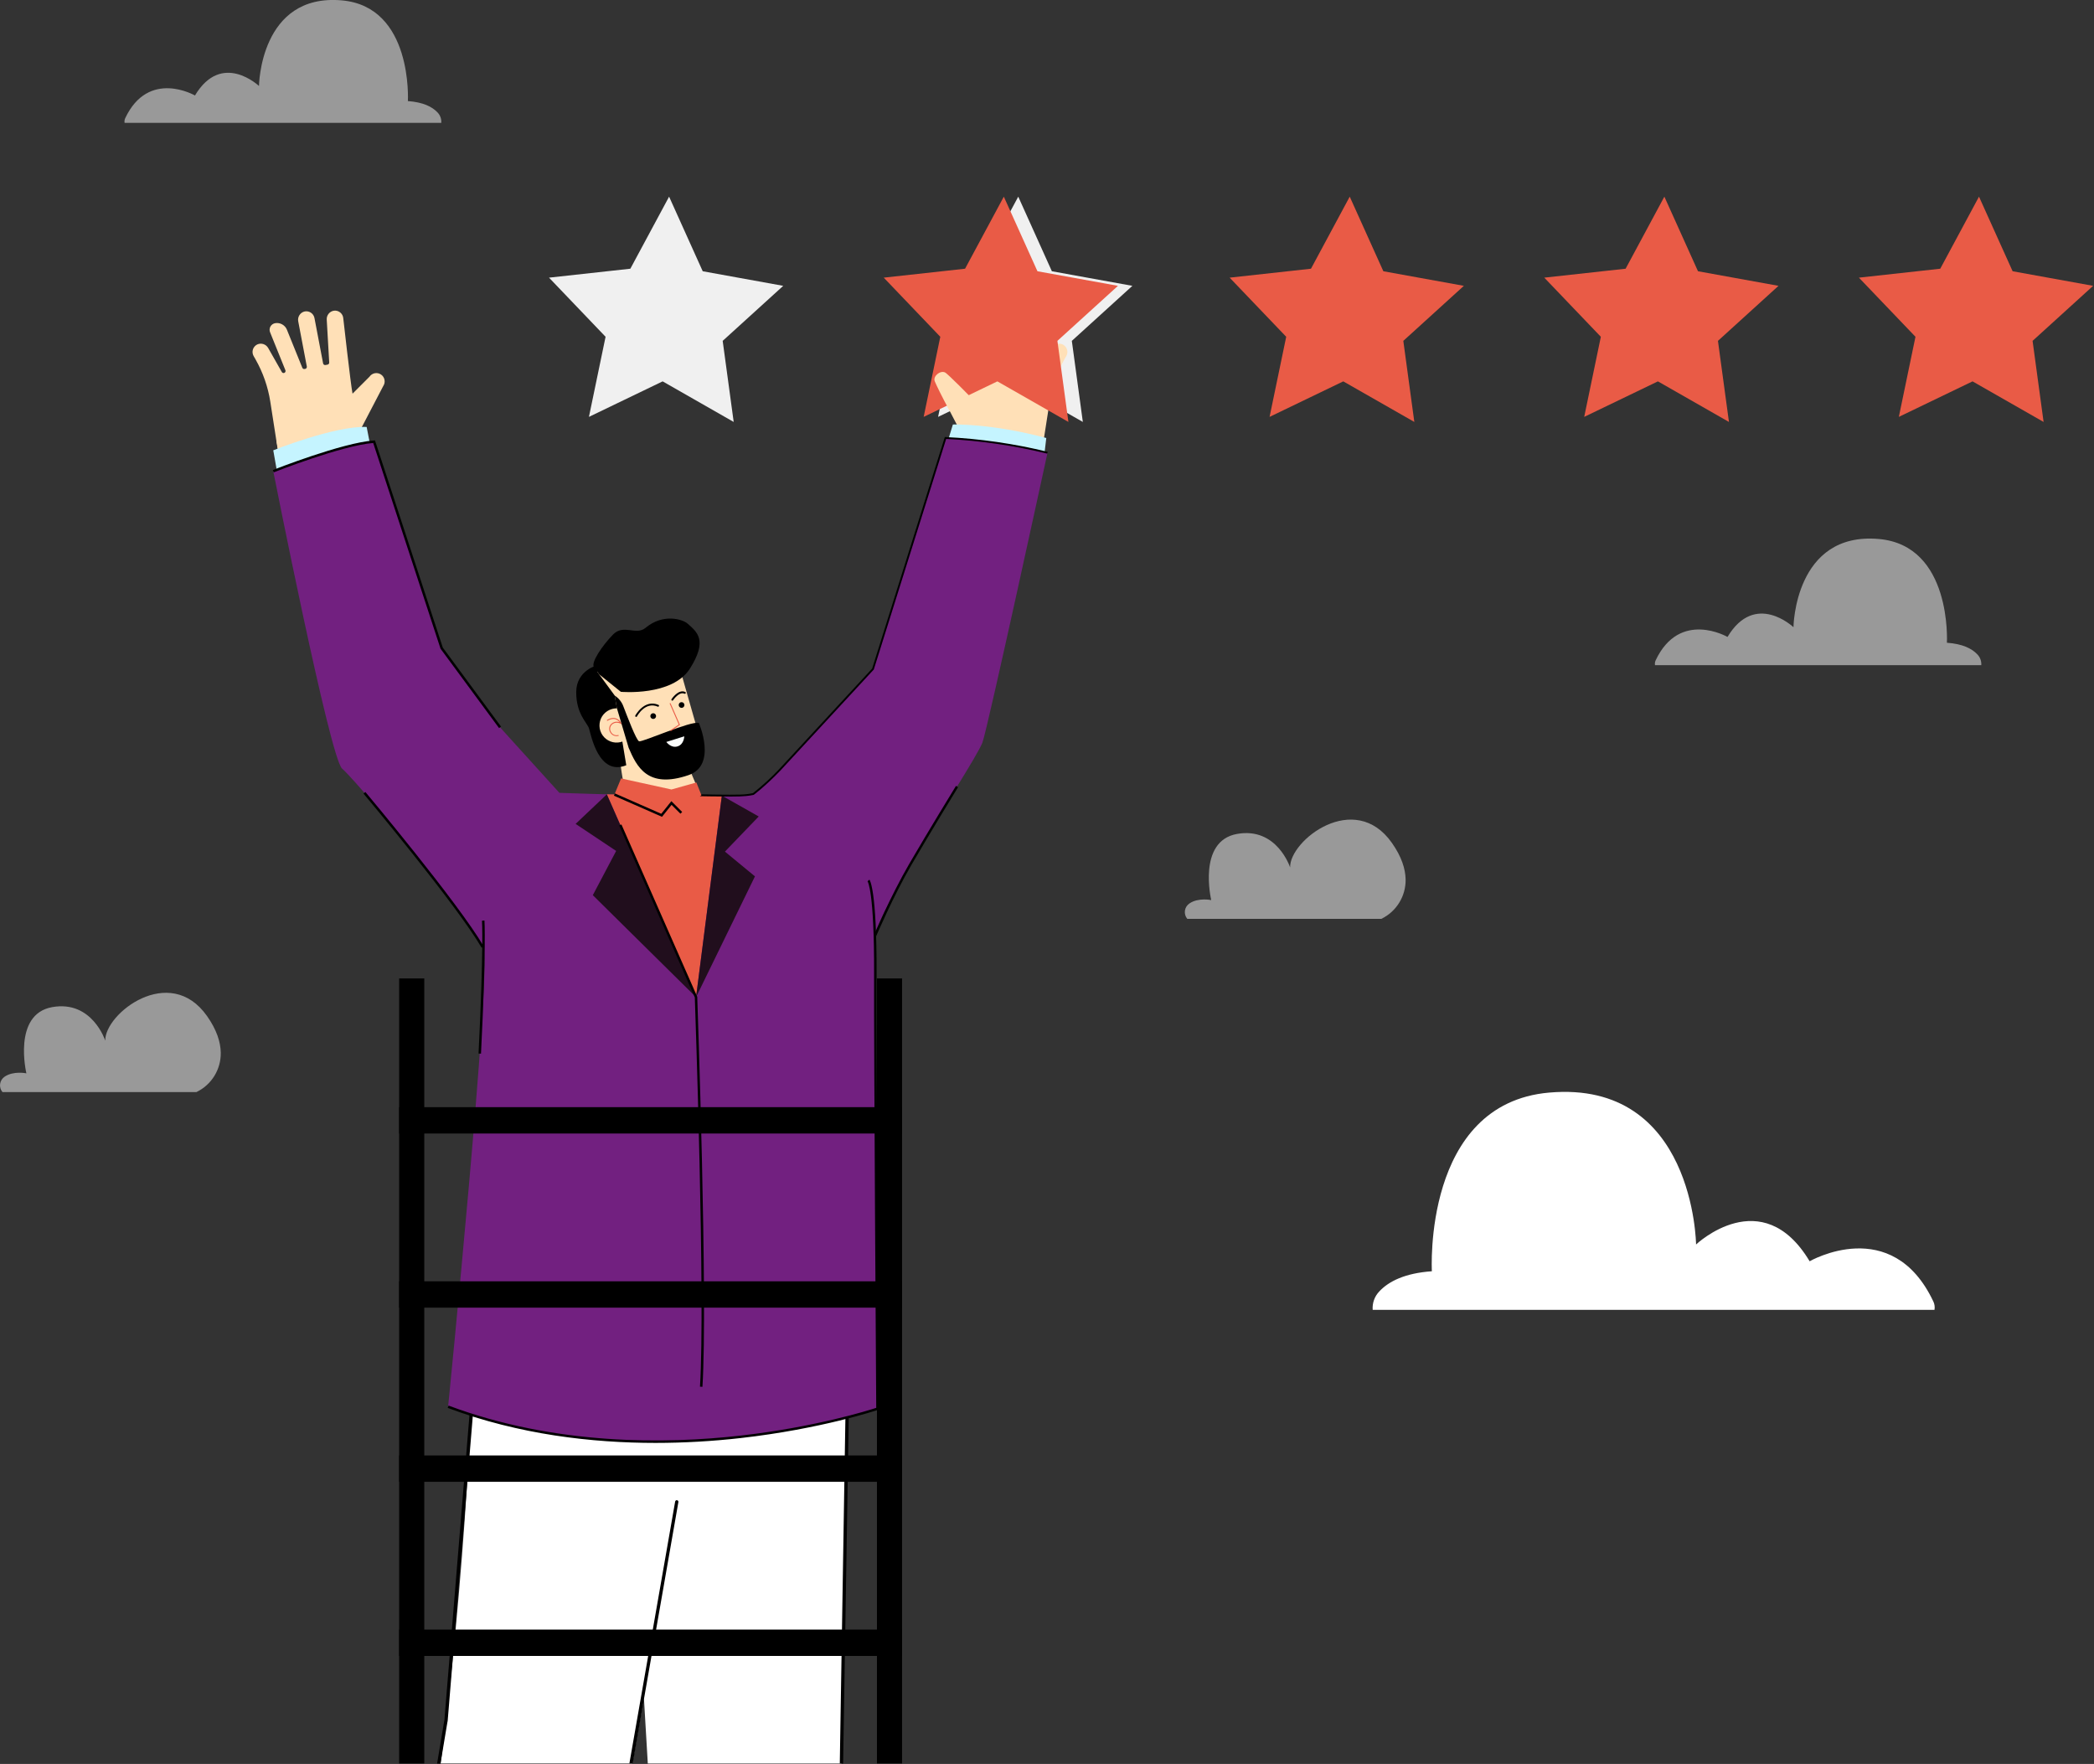 <?xml version="1.0" encoding="UTF-8"?> <svg xmlns="http://www.w3.org/2000/svg" width="2049" height="1726" viewBox="0 0 2049 1726" fill="none"><rect x="0" y="0" width="2049" height="1726" fill="#333333" stroke="none"/> <g clip-path="url(#clip0_608_1913)"> <path d="M996.37 192.43L1029.27 265.42L1108.05 279.69L1048.8 333.54L1059.57 412.87L990.05 373.17L917.93 407.92L934.21 329.54L878.86 271.68L958.45 262.94L996.37 192.43Z" fill="#F0F0F0"></path> <g style="mix-blend-mode:screen" opacity="0.5"> <path d="M1938.7 650.86C1938.84 648.941 1938.57 647.014 1937.92 645.205C1937.26 643.396 1936.24 641.745 1934.9 640.36C1929.55 634.65 1920.42 630.01 1905.06 628.93C1905.06 628.93 1910.35 533.71 1838.42 527.4C1755.93 520.17 1754.93 613.72 1754.93 613.72C1754.93 613.72 1717.43 578.12 1690.39 623.25C1690.39 623.25 1643.66 596.25 1620.08 646.13C1619.38 647.603 1619.16 649.255 1619.44 650.86H1938.7Z" fill="white"></path> </g> <g style="mix-blend-mode:screen" opacity="0.5"> <path d="M431.79 120.22C431.935 118.353 431.683 116.476 431.048 114.715C430.414 112.953 429.412 111.346 428.11 110C422.92 104.46 414.05 100 399.11 98.91C399.11 98.91 404.25 6.48 334.43 0.36C254.36 -6.64 253.43 84.14 253.43 84.14C253.43 84.14 217 49.62 190.78 93.43C190.78 93.43 145.41 67.21 122.53 115.63C121.85 117.058 121.633 118.663 121.91 120.22H431.79Z" fill="white"></path> </g> <g style="mix-blend-mode:screen" opacity="0.5"> <path d="M1351.63 899.1H1161.76C1160.84 898.003 1160.16 896.724 1159.76 895.346C1159.36 893.968 1159.26 892.522 1159.46 891.102C1159.66 889.682 1160.15 888.32 1160.91 887.103C1161.67 885.887 1162.67 884.843 1163.86 884.04C1172.6 878.04 1185.21 880.74 1185.21 880.74C1185.21 880.74 1171.39 823 1210.46 816C1249.53 809 1262.39 848.78 1262.39 848.78C1261.78 822.39 1325.39 772.78 1362 824.78C1371.51 838.28 1375.18 850.19 1375.41 860.44C1375.56 868.484 1373.4 876.401 1369.18 883.254C1364.97 890.106 1358.88 895.606 1351.63 899.1V899.1Z" fill="white"></path> </g> <g style="mix-blend-mode:screen" opacity="0.5"> <path d="M192.25 1068.57H2.39C1.475 1067.48 0.8 1066.2 0.407 1064.83C0.015 1063.46 -0.086 1062.02 0.11 1060.61C0.307 1059.19 0.798 1057.84 1.55 1056.63C2.303 1055.41 3.301 1054.37 4.48 1053.57C13.22 1047.57 25.83 1050.26 25.83 1050.26C25.83 1050.26 12 992.43 51.08 985.47C90.16 978.51 103 1018.25 103 1018.25C102.39 991.86 166 942.25 202.61 994.25C212.12 1007.75 215.79 1019.67 216.02 1029.91C216.177 1037.95 214.02 1045.87 209.806 1052.73C205.592 1059.58 199.499 1065.08 192.25 1068.57V1068.57Z" fill="white"></path> </g> <g style="mix-blend-mode:screen"> <path d="M1343.18 1281.68C1342.93 1278.38 1343.39 1275.06 1344.51 1271.94C1345.64 1268.83 1347.41 1265.98 1349.71 1263.6C1358.93 1253.78 1374.71 1245.78 1401.1 1243.93C1401.1 1243.93 1391.99 1079.93 1515.85 1069.1C1657.9 1056.64 1659.62 1217.73 1659.62 1217.73C1659.62 1217.73 1724.18 1156.44 1770.75 1234.15C1770.75 1234.15 1851.22 1187.64 1891.81 1273.54C1893.01 1276.07 1893.4 1278.92 1892.92 1281.68H1343.18Z" fill="white"></path> </g> <path d="M415.16 957.4H390.58V1725.55H415.16V957.4Z" fill="black"></path> <path d="M882.68 957.4H858.11V1725.55H882.68V957.4Z" fill="black"></path> <path d="M831.07 1250.68L831.02 1253.76L830.6 1279.56L828.88 1385.29V1385.71V1386.9V1388.18L828.31 1424.18L827.89 1449.97L825.54 1594.57L825.12 1620.37L823.41 1725.58H633.87C632.537 1704.25 631.293 1683.18 630.14 1662.38C630.14 1662.06 630.14 1661.73 630.08 1661.38C629.84 1656.95 629.597 1652.54 629.35 1648.16C628.82 1638.81 628.35 1629.52 627.82 1620.34C627.347 1611.67 626.89 1603.07 626.45 1594.54C623.71 1542.07 621.45 1493.06 619.54 1449.94C619.147 1441.09 618.777 1432.49 618.43 1424.15C618.25 1419.85 618.073 1415.63 617.9 1411.49C617.9 1411.08 617.9 1410.68 617.9 1410.27C617.9 1409.86 617.9 1409.46 617.85 1409.07C615.92 1361.88 614.57 1324.5 613.78 1301.18C613.517 1293.33 615.708 1285.59 620.049 1279.03C624.39 1272.48 630.664 1267.45 638 1264.63L666.29 1253.76L686.36 1246.05L688.76 1245.13L730.2 1229.21L779 1210.43C784.277 1208.39 789.944 1207.57 795.584 1208.01C801.223 1208.46 806.691 1210.16 811.584 1213C816.478 1215.83 820.673 1219.73 823.86 1224.41C827.047 1229.08 829.145 1234.41 830 1240L830.68 1244.33C830.989 1246.43 831.119 1248.56 831.07 1250.68V1250.68Z" fill="white"></path> <path d="M1039.83 337.05C1037.93 336.178 1035.76 336.057 1033.77 336.712C1031.78 337.366 1030.11 338.748 1029.1 340.58L1015.8 364C1015.6 364.361 1015.29 364.651 1014.92 364.83C1014.55 365.009 1014.13 365.069 1013.72 365C1013.44 364.941 1013.17 364.821 1012.93 364.648C1012.7 364.475 1012.51 364.253 1012.37 363.998C1012.23 363.743 1012.15 363.461 1012.13 363.171C1012.11 362.881 1012.16 362.591 1012.26 362.32L1027.15 325.49C1027.58 324.565 1027.78 323.554 1027.75 322.536C1027.72 321.517 1027.45 320.521 1026.96 319.625C1026.48 318.73 1025.79 317.96 1024.95 317.377C1024.12 316.795 1023.16 316.416 1022.15 316.27V316.27C1019.86 315.916 1017.52 316.325 1015.49 317.433C1013.46 318.541 1011.85 320.286 1010.91 322.4L995.7 359.88C995.525 360.299 995.213 360.646 994.815 360.864C994.417 361.082 993.957 361.158 993.51 361.08L992.85 360.96C992.34 360.854 991.893 360.553 991.601 360.122C991.31 359.69 991.198 359.162 991.29 358.65L999.69 314.51C1000.1 312.457 999.73 310.322 998.64 308.534C997.55 306.745 995.825 305.433 993.81 304.86C992.735 304.583 991.616 304.53 990.52 304.703C989.424 304.876 988.375 305.272 987.438 305.866C986.501 306.46 985.695 307.24 985.071 308.157C984.447 309.075 984.018 310.11 983.81 311.2L975.36 355.62C975.254 356.129 974.953 356.577 974.522 356.869C974.09 357.16 973.562 357.272 973.05 357.18L970.98 356.79C970.513 356.695 970.095 356.436 969.801 356.061C969.508 355.685 969.359 355.216 969.38 354.74L971.8 312.8C971.946 310.711 971.297 308.644 969.985 307.012C968.672 305.381 966.792 304.305 964.72 304C963.617 303.863 962.497 303.953 961.431 304.266C960.364 304.579 959.373 305.108 958.519 305.819C957.665 306.531 956.966 307.41 956.466 308.403C955.965 309.395 955.674 310.48 955.61 311.59C955.61 311.59 948.48 375.34 946.56 385.21L930 368.61C929.401 367.728 928.633 366.973 927.742 366.388C926.85 365.803 925.852 365.399 924.804 365.2C923.756 365.002 922.679 365.011 921.635 365.229C920.592 365.447 919.601 365.869 918.72 366.47V366.47C916.944 367.682 915.721 369.55 915.319 371.662C914.918 373.775 915.372 375.961 916.58 377.74L940.75 424.08C942.4 426.5 948.14 427.61 952.97 427.39C999.21 439.91 1006.43 441.46 1019.21 443.68L1027.08 393.09C1029.35 378.494 1034.26 364.432 1041.56 351.59L1043.4 348.37C1043.95 347.401 1044.29 346.329 1044.41 345.222C1044.52 344.115 1044.41 342.996 1044.07 341.935C1043.74 340.873 1043.19 339.892 1042.46 339.051C1041.73 338.211 1040.83 337.53 1039.83 337.05Z" fill="#FFE0B7"></path> <path d="M830.48 1386.94V1387.79L829.89 1424.16L829.47 1449.95L827.12 1594.55L826.7 1620.35L825 1725.56H821.75L823.46 1620.35L823.88 1594.55L826.22 1449.95L826.64 1424.16L827.22 1388.62V1386.9C827.223 1386.61 827.302 1386.33 827.45 1386.08C827.587 1385.83 827.794 1385.62 828.046 1385.48C828.297 1385.34 828.583 1385.28 828.87 1385.3C829.145 1385.3 829.414 1385.38 829.65 1385.52V1385.52C829.835 1385.63 829.995 1385.77 830.123 1385.94C830.25 1386.12 830.341 1386.31 830.39 1386.52C830.445 1386.65 830.476 1386.8 830.48 1386.94V1386.94Z" fill="black"></path> <path d="M751.8 1166.4L730.16 1229.21L721.7 1253.76L712.82 1279.56L687.6 1352.75L686.15 1356.92L680.36 1373.74L674.25 1408.74L674.06 1409.85L673.83 1411.17L671.55 1424.17L667 1450L663.68 1469L641.68 1594.56L637.17 1620.36L629.99 1661.36L618.78 1725.53H431.17C431.41 1723.87 431.64 1722.16 431.87 1720.4C431.899 1720.23 431.919 1720.06 431.93 1719.89C435.98 1688.25 439.53 1656.99 442.66 1626.55C442.77 1625.49 442.87 1624.44 442.98 1623.38C443.09 1622.32 443.19 1621.38 443.3 1620.32C444.173 1611.65 445.013 1603.05 445.82 1594.52C450.53 1544.91 454.11 1497.94 456.82 1455.52C456.94 1453.62 457.06 1451.75 457.18 1449.87C457.74 1441.06 458.26 1432.47 458.74 1424.08C459.52 1410.57 460.2 1397.66 460.8 1385.42C460.8 1385.01 460.85 1384.6 460.86 1384.2C460.87 1383.8 460.91 1383.35 460.92 1382.93C460.929 1382.83 460.929 1382.73 460.92 1382.63C463.09 1338.1 464.2 1302.47 464.76 1279.48C465.06 1266.91 465.21 1258.11 465.27 1253.68C465.27 1251.5 465.27 1250.39 465.27 1250.39L685.45 1185.78L687.83 1185.08L751.8 1166.4Z" fill="white"></path> <path d="M663.79 1469.84L642 1594.55L637.49 1620.35L630.14 1662.35L619.14 1725.55H615.86L629.39 1648.16L634.25 1620.34L638.76 1594.54L660.64 1469.28C660.677 1469.07 660.754 1468.87 660.868 1468.69C660.983 1468.51 661.131 1468.35 661.306 1468.23C661.481 1468.11 661.678 1468.02 661.886 1467.97C662.095 1467.93 662.31 1467.92 662.52 1467.96C662.794 1468.01 663.051 1468.13 663.268 1468.3C663.485 1468.48 663.654 1468.7 663.76 1468.96C663.847 1469.25 663.857 1469.55 663.79 1469.84Z" fill="black"></path> <path d="M462.69 1384.46C462.69 1384.46 462.69 1384.64 462.69 1384.85C462.69 1385.06 462.64 1385.52 462.59 1386.05C462.22 1390.61 461.06 1404.59 459.45 1424.16C458.8 1431.95 458.08 1440.63 457.31 1449.95C457.17 1451.8 457.01 1453.69 456.85 1455.6C453.41 1497.27 449.05 1550.23 445.39 1594.6C444.65 1603.6 443.94 1612.27 443.28 1620.4C443.18 1621.4 443.1 1622.45 443.01 1623.46C442.9 1624.81 442.8 1626.13 442.69 1627.46C440.04 1659.59 438.2 1681.98 438.13 1682.96V1683.07L437.95 1684.65H437.87C437.77 1685.21 437.66 1685.91 437.52 1686.76C435.89 1696.62 434.02 1707.86 431.96 1720.01C431.66 1721.86 431.34 1723.75 431.01 1725.65H427.7C430.15 1711.14 432.39 1697.74 434.29 1686.23C434.55 1684.59 434.73 1683.47 434.93 1682.72C434.93 1681.99 435.01 1680.94 435.14 1679.44L440 1620.44L442.13 1594.64L442.66 1588.19L454 1450L456.13 1424.21L459.36 1385.09L459.43 1384.24C459.438 1384.12 459.462 1384.01 459.5 1383.9C459.565 1383.68 459.677 1383.48 459.827 1383.31C459.977 1383.13 460.162 1382.99 460.37 1382.9C460.536 1382.81 460.722 1382.77 460.91 1382.77C460.996 1382.75 461.085 1382.75 461.17 1382.77C461.428 1382.79 461.678 1382.87 461.898 1383.01C462.117 1383.15 462.3 1383.34 462.43 1383.56C462.606 1383.83 462.696 1384.14 462.69 1384.46V1384.46Z" fill="black"></path> <path d="M405.07 832.89C405.07 832.89 344.54 750.78 338.61 737.78C325.21 708.39 270.55 431.86 270.55 431.86L354 418L421.6 633.47L497.25 764.7L405.07 832.89Z" fill="#FFE0B7"></path> <path d="M251.72 337.05C253.624 336.178 255.788 336.057 257.777 336.712C259.767 337.366 261.436 338.748 262.45 340.58L275.75 364C275.951 364.361 276.259 364.651 276.631 364.83C277.004 365.009 277.423 365.069 277.83 365C278.115 364.941 278.383 364.821 278.616 364.648C278.849 364.475 279.042 364.253 279.181 363.998C279.32 363.743 279.402 363.461 279.421 363.171C279.44 362.881 279.395 362.591 279.29 362.32L264.4 325.42C263.972 324.495 263.766 323.484 263.799 322.466C263.831 321.447 264.101 320.451 264.586 319.555C265.072 318.66 265.76 317.89 266.596 317.307C267.432 316.725 268.392 316.346 269.4 316.2V316.2C271.685 315.847 274.023 316.256 276.053 317.364C278.083 318.472 279.691 320.217 280.63 322.33L295.82 359.88C295.995 360.299 296.307 360.646 296.705 360.864C297.103 361.082 297.563 361.158 298.01 361.08L298.67 360.96C299.18 360.854 299.628 360.553 299.919 360.122C300.21 359.69 300.322 359.162 300.23 358.65L291.84 314.51C291.42 312.458 291.792 310.322 292.881 308.532C293.969 306.743 295.695 305.431 297.71 304.86C298.785 304.583 299.905 304.53 301 304.703C302.096 304.876 303.145 305.272 304.082 305.866C305.019 306.46 305.825 307.24 306.449 308.157C307.073 309.075 307.502 310.11 307.71 311.2L316.16 355.62C316.267 356.129 316.567 356.577 316.999 356.869C317.43 357.16 317.958 357.272 318.47 357.18L320.54 356.79C321.008 356.695 321.426 356.436 321.719 356.061C322.012 355.685 322.162 355.216 322.14 354.74L319.72 312.8C319.574 310.711 320.223 308.644 321.535 307.012C322.848 305.381 324.728 304.305 326.8 304C327.903 303.863 329.023 303.953 330.09 304.266C331.156 304.579 332.147 305.108 333.001 305.819C333.855 306.531 334.554 307.41 335.055 308.403C335.555 309.395 335.846 310.48 335.91 311.59C335.91 311.59 343.04 375.34 344.96 385.21L361.55 368.61C362.15 367.728 362.917 366.973 363.809 366.388C364.7 365.803 365.699 365.399 366.746 365.2C367.794 365.002 368.871 365.011 369.915 365.229C370.959 365.447 371.949 365.869 372.83 366.47C374.612 367.678 375.841 369.543 376.247 371.656C376.654 373.769 376.206 375.957 375 377.74L350.83 424.08C349.18 426.5 343.44 427.61 338.61 427.39C292.37 439.91 285.15 441.46 272.37 443.68L264.5 393.09C262.221 378.492 257.308 364.43 250 351.59L248.16 348.37C247.613 347.401 247.27 346.331 247.153 345.224C247.037 344.117 247.149 342.999 247.482 341.937C247.816 340.876 248.365 339.894 249.094 339.053C249.823 338.213 250.717 337.531 251.72 337.05V337.05Z" fill="#FFE0B7"></path> <path d="M665.5 654.91L683.61 718.41C683.61 718.41 690.61 739.61 672.61 747.65L684.29 775.29C686.417 780.268 686.74 785.832 685.203 791.022C683.666 796.213 680.365 800.703 675.87 803.72C670.638 807.176 664.904 809.804 658.87 811.51C637.41 817.64 621.19 804.86 617.11 797.32C613.03 789.78 607.42 749.8 607.42 749.8L601.37 731.09L583 657.18L665.5 654.91Z" fill="#FFE0B7"></path> <path d="M622.74 701.44C622.627 701.476 622.507 701.488 622.388 701.476C622.27 701.464 622.155 701.428 622.05 701.37C621.942 701.313 621.846 701.235 621.767 701.141C621.689 701.047 621.63 700.938 621.593 700.821C621.557 700.704 621.544 700.581 621.556 700.459C621.567 700.337 621.603 700.218 621.66 700.11C621.75 699.95 630.46 683.86 644.28 689.71C644.396 689.756 644.501 689.824 644.59 689.911C644.679 689.998 644.749 690.102 644.797 690.217C644.845 690.331 644.869 690.454 644.869 690.579C644.868 690.703 644.843 690.826 644.794 690.94C644.745 691.054 644.674 691.158 644.585 691.244C644.495 691.33 644.39 691.398 644.274 691.443C644.158 691.487 644.034 691.508 643.91 691.505C643.785 691.501 643.663 691.472 643.55 691.42C631.31 686.24 623.62 700.42 623.3 700.98C623.244 701.091 623.164 701.189 623.068 701.268C622.972 701.347 622.86 701.406 622.74 701.44V701.44Z" fill="black"></path> <path d="M658.07 685.56C657.891 685.602 657.703 685.59 657.53 685.525C657.358 685.46 657.208 685.345 657.101 685.195C656.994 685.045 656.934 684.867 656.928 684.682C656.923 684.498 656.972 684.316 657.07 684.16C657.35 683.74 663.8 674.01 670.51 677.1C670.734 677.203 670.908 677.392 670.993 677.623C671.079 677.855 671.069 678.111 670.965 678.335C670.862 678.559 670.673 678.733 670.442 678.818C670.21 678.904 669.954 678.893 669.73 678.79C664.47 676.37 658.73 685.09 658.63 685.17C658.501 685.368 658.3 685.508 658.07 685.56V685.56Z" fill="black"></path> <path d="M641.85 699.9C642.005 700.43 641.999 700.994 641.832 701.521C641.666 702.047 641.348 702.513 640.917 702.858C640.486 703.204 639.962 703.413 639.412 703.461C638.862 703.508 638.31 703.391 637.826 703.125C637.342 702.859 636.948 702.455 636.694 701.964C636.44 701.474 636.338 700.919 636.399 700.37C636.461 699.822 636.684 699.303 637.04 698.881C637.396 698.459 637.87 698.153 638.4 698C638.752 697.897 639.12 697.865 639.483 697.905C639.847 697.946 640.199 698.057 640.52 698.234C640.84 698.41 641.123 698.648 641.351 698.934C641.579 699.22 641.749 699.548 641.85 699.9V699.9Z" fill="black"></path> <path d="M669.6 689.08C669.75 689.611 669.741 690.174 669.571 690.699C669.402 691.224 669.081 691.687 668.648 692.03C668.216 692.372 667.692 692.579 667.142 692.624C666.592 692.668 666.041 692.549 665.559 692.281C665.077 692.012 664.685 691.607 664.434 691.116C664.182 690.626 664.081 690.071 664.144 689.523C664.208 688.975 664.432 688.458 664.789 688.038C665.146 687.617 665.619 687.312 666.15 687.16C666.502 687.059 666.871 687.029 667.236 687.071C667.6 687.113 667.952 687.227 668.273 687.405C668.593 687.583 668.875 687.823 669.103 688.11C669.331 688.398 669.499 688.727 669.6 689.08Z" fill="black"></path> <path d="M586.49 660L607.49 676.93C607.49 676.93 657.88 681.61 675.17 654.11C692.46 626.61 682.46 618.63 672.66 610.11C667.83 605.91 648.81 600.01 631.66 614.35C622.29 622.19 610.29 610.22 599.81 620.95C589.33 631.68 578.09 648.28 581.14 652.71C584.19 657.14 586.49 660 586.49 660Z" fill="black"></path> <path d="M584.84 650.79C584.84 650.79 563.91 655.69 563.84 677.2C563.77 698.71 574.46 706.92 576.35 712.79C578.24 718.66 585.62 759.79 612.81 748.79L601.56 680.66L584.31 657.17L584.84 650.79Z" fill="black"></path> <path d="M619.43 705.29C620.337 708.474 620.28 711.855 619.266 715.007C618.251 718.158 616.325 720.938 613.731 722.995C611.137 725.052 607.991 726.294 604.691 726.563C601.391 726.832 598.086 726.116 595.193 724.507C592.3 722.897 589.949 720.466 588.437 717.521C586.926 714.575 586.322 711.247 586.701 707.958C587.081 704.67 588.427 701.567 590.57 699.043C592.713 696.52 595.556 694.688 598.74 693.78C600.854 693.176 603.067 692.994 605.251 693.246C607.436 693.497 609.549 694.177 611.471 695.246C613.393 696.315 615.085 697.752 616.45 699.476C617.816 701.199 618.828 703.175 619.43 705.29V705.29Z" fill="#FFE0B7"></path> <path d="M605 720.08C603.535 720.451 601.99 720.337 600.595 719.757C599.2 719.176 598.03 718.16 597.26 716.86C596.416 715.659 596.001 714.209 596.08 712.744C596.16 711.278 596.731 709.882 597.7 708.78C598.751 707.617 600.125 706.795 601.647 706.417C603.168 706.039 604.767 706.124 606.24 706.66C605.19 705.164 603.634 704.098 601.86 703.66C598.19 702.82 594.62 705.21 594.58 705.23C594.478 705.3 594.352 705.326 594.23 705.304C594.109 705.281 594.001 705.212 593.93 705.11C593.896 705.059 593.873 705.003 593.861 704.943C593.849 704.884 593.85 704.822 593.862 704.763C593.874 704.703 593.898 704.647 593.932 704.597C593.966 704.546 594.009 704.503 594.06 704.47C594.21 704.36 597.99 701.82 602.06 702.75C603.302 703.074 604.461 703.661 605.458 704.469C606.455 705.278 607.267 706.291 607.84 707.44L608.67 708.89L607.21 708.08C607 707.97 602.11 705.34 598.39 709.43C597.562 710.392 597.078 711.602 597.015 712.87C596.951 714.138 597.312 715.39 598.04 716.43C598.693 717.572 599.704 718.468 600.917 718.979C602.129 719.491 603.476 719.589 604.75 719.26H604.84C604.957 719.226 605.082 719.239 605.189 719.297C605.296 719.355 605.375 719.453 605.41 719.57C605.444 719.688 605.431 719.815 605.373 719.923C605.315 720.032 605.217 720.113 605.1 720.15L605 720.08Z" fill="#E95B46"></path> <path d="M683.84 707.42C683.84 707.42 701.96 748.75 673.84 758.42C633.61 772.26 623 750.07 615.13 731.69L603.49 692.43L601.49 680.63C605.307 683.067 608.244 686.663 609.87 690.89C613.41 700.09 622.76 724.94 625.44 725.39C629.27 726 676.3 705.09 683.84 707.42Z" fill="black"></path> <path d="M656.479 715.29C656.386 715.319 656.286 715.317 656.194 715.285C656.102 715.253 656.023 715.191 655.969 715.11C655.9 715.008 655.873 714.882 655.896 714.76C655.918 714.638 655.988 714.531 656.089 714.46L664.209 708.94L655.359 688.65C655.333 688.594 655.319 688.534 655.317 688.473C655.315 688.411 655.325 688.35 655.348 688.293C655.37 688.236 655.404 688.184 655.447 688.14C655.491 688.097 655.542 688.063 655.599 688.04C655.655 688.015 655.715 688.002 655.776 688C655.837 687.999 655.898 688.01 655.955 688.032C656.011 688.054 656.063 688.088 656.107 688.13C656.151 688.173 656.186 688.224 656.209 688.28L665.369 709.28L656.609 715.28C656.567 715.291 656.523 715.294 656.479 715.29V715.29Z" fill="#E95B46"></path> <path d="M652 726C652.26 725.87 669.57 720.49 669.57 720.49C669.57 720.49 669.44 728.32 663.01 730.34C656.58 732.36 652 726 652 726Z" fill="#FBFDFC"></path> <path d="M271 461.06L267.39 440.62C267.39 440.62 327.52 416.57 358.78 417.77L366 455L271 461.06Z" fill="#C5F4FF"></path> <path d="M927.6 431L932.41 415.36C932.41 415.36 969.69 414.16 1023.8 428.59L1021.4 449L927.6 431Z" fill="#C5F4FF"></path> <path d="M925.2 428.59L854.2 654.66C854.2 654.66 748.74 772.66 737.2 776.92C722.75 782.17 547.37 775.79 547.37 775.79L489.3 711.7L432.17 634.22L366 432.2C332.33 435.81 267.39 461.06 267.39 461.06C267.39 461.06 322.71 741.25 334.73 752.06C346.75 762.87 383.63 807.86 383.88 808.15C417.08 849.76 467.88 914.68 473.18 928.71C481.06 949.71 438.49 1376.5 438.49 1376.5C639.79 1452.15 858.62 1378.44 858.62 1378.44C858.62 1378.44 853.89 930.14 857.83 910.44C860.57 896.73 898.51 831.81 921.34 793.59C921.34 793.59 956.43 738.83 961.24 726.81C966.05 714.79 1025 443 1025 443C990.13 432.2 925.2 428.59 925.2 428.59Z" fill="#722080"></path> <path d="M593.8 777.26L681.09 975.74L706.34 778.52L593.8 777.26Z" fill="#E95B46"></path> <path d="M593.8 777.26L563.24 806.18L602.92 832.64L580.08 875.93L681.09 975.74L593.8 777.26Z" fill="#210E1D"></path> <path d="M706.34 778.52L742.41 798.93L709.35 833.3L738.73 857.53L681.09 975.74L706.34 778.52Z" fill="#210E1D"></path> <path d="M715.44 779.43C702.96 779.43 684.38 779.07 684.14 779.07V777.26C684.45 777.26 714.93 777.85 723.93 777.52C728.249 777.461 732.553 776.982 736.78 776.09C745.801 769.001 754.284 761.253 762.16 752.91L853.42 654.2L924.51 427.67H925.19C958.91 429.264 992.399 434.106 1025.19 442.13L1024.76 443.88C992.311 435.956 959.181 431.141 925.82 429.5L855.02 655.11L854.88 655.26L763.48 754.13C748.7 769.47 737.82 777.54 737.71 777.62L737.42 777.76C737.25 777.81 733.14 778.97 724 779.3C722 779.4 719 779.43 715.44 779.43Z" fill="black"></path> <path d="M601.21 777.47L607.73 761.69L657.04 772.51L681.41 765.64L686.35 778.09L666.66 795.36L657.04 785.74L647.42 797.76L601.21 777.47Z" fill="#E95B46"></path> <path d="M641.48 1411.89C579.84 1411.89 508.1 1403.89 438.1 1377.63L438.94 1375.38C543.4 1414.52 651.83 1412.96 724.4 1404.77C797.83 1396.47 850.33 1379.9 857.4 1377.58C857.27 1358.22 855.07 1032.31 855.31 952.38C855.55 872.45 849.16 862.64 848.89 862.26L850.74 860.73C851.03 861.07 857.95 869.97 857.74 952.39C857.5 1034.39 859.82 1375.01 859.84 1378.44V1379.31L859.02 1379.59C858.47 1379.77 803.63 1398.23 724.71 1407.15C697.077 1410.28 669.29 1411.87 641.48 1411.89Z" fill="black"></path> <path d="M687.34 1357L684.94 1356.84C690.25 1273.14 680.23 985.68 679.89 975.97L605.89 807.74L608.09 806.74L682.26 975.39V975.62C682.39 978.65 692.72 1272.2 687.34 1357Z" fill="black"></path> <path d="M857.22 916.34L855 915.4C855.16 915.02 871.47 876.67 889.74 845.22C908.01 813.77 935.19 769.42 935.46 768.98L937.46 770.23C937.19 770.68 910 815.04 891.77 846.42C873.54 877.8 857.38 916 857.22 916.34Z" fill="black"></path> <path d="M470.66 1031L468.26 1030.88C473.41 927.83 471.67 901.12 471.65 900.88L474.05 900.71C474.07 901 475.82 927.75 470.66 1031Z" fill="black"></path> <path d="M471.3 927.37C446.36 884.71 356.6 777.61 355.7 776.53L357.54 774.99C358.45 776.06 448.34 883.32 473.38 926.15L471.3 927.37Z" fill="black"></path> <path d="M647.78 799.24L600.729 778.57L601.7 776.37L647.049 796.29L656.94 783.94L667.51 794.51L665.81 796.21L657.14 787.54L647.78 799.24Z" fill="black"></path> <path d="M488.33 712.42L431.08 634.78L431.02 634.6L365.18 433.47C334.32 435.94 268.53 461.91 267.87 462.18L266.98 459.94C267.66 459.67 335.13 433.04 365.98 431L366.91 430.94L433.28 633.66L490.28 710.99L488.33 712.42Z" fill="black"></path> <path d="M982.25 192.43L1015.15 265.42L1093.93 279.69L1034.68 333.54L1045.45 412.87L975.93 373.17L903.81 407.92L920.09 329.54L864.75 271.68L944.33 262.94L982.25 192.43Z" fill="#E95B46"></path> <path d="M654.72 192.43L687.62 265.42L766.4 279.69L707.15 333.54L717.92 412.87L648.4 373.17L576.28 407.92L592.56 329.54L537.22 271.68L616.8 262.94L654.72 192.43Z" fill="#F0F0F0"></path> <path d="M1320.72 192.43L1353.63 265.42L1432.41 279.69L1373.16 333.54L1383.93 412.87L1314.41 373.17L1242.29 407.92L1258.57 329.54L1203.22 271.68L1282.81 262.94L1320.72 192.43Z" fill="#E95B46"></path> <path d="M1628.6 192.43L1661.5 265.42L1740.28 279.69L1681.03 333.54L1691.8 412.87L1622.28 373.17L1550.16 407.92L1566.44 329.54L1511.09 271.68L1590.68 262.94L1628.6 192.43Z" fill="#E95B46"></path> <path d="M1936.47 192.43L1969.37 265.42L2048.15 279.69L1988.9 333.54L1999.67 412.87L1930.15 373.17L1858.03 407.92L1874.31 329.54L1818.96 271.68L1898.55 262.94L1936.47 192.43Z" fill="#E95B46"></path> <path d="M940.77 401.28C938.5 401.07 929.49 402.58 929.49 402.58C921.38 387.58 916.3 377.05 914.67 373.11C912.67 368.21 919.85 362.23 924.67 364.41C927.46 365.68 950.61 389.41 950.61 389.41C947.87 398.74 940.77 401.28 940.77 401.28Z" fill="#FFE0B7"></path> <path d="M882.68 1109.15V1083.36H390.58V1109.15H882.68Z" fill="black"></path> <path d="M882.68 1279.55V1253.76H390.58V1279.55H882.68Z" fill="black"></path> <path d="M882.67 1449.95V1424.16H390.57V1449.95H882.67Z" fill="black"></path> <path d="M882.67 1620.34V1594.55H390.57V1620.34H882.67Z" fill="black"></path> </g> <defs> <clipPath id="clip0_608_1913"> <rect width="2048.15" height="1725.56" fill="white"></rect> </clipPath> </defs> </svg> 